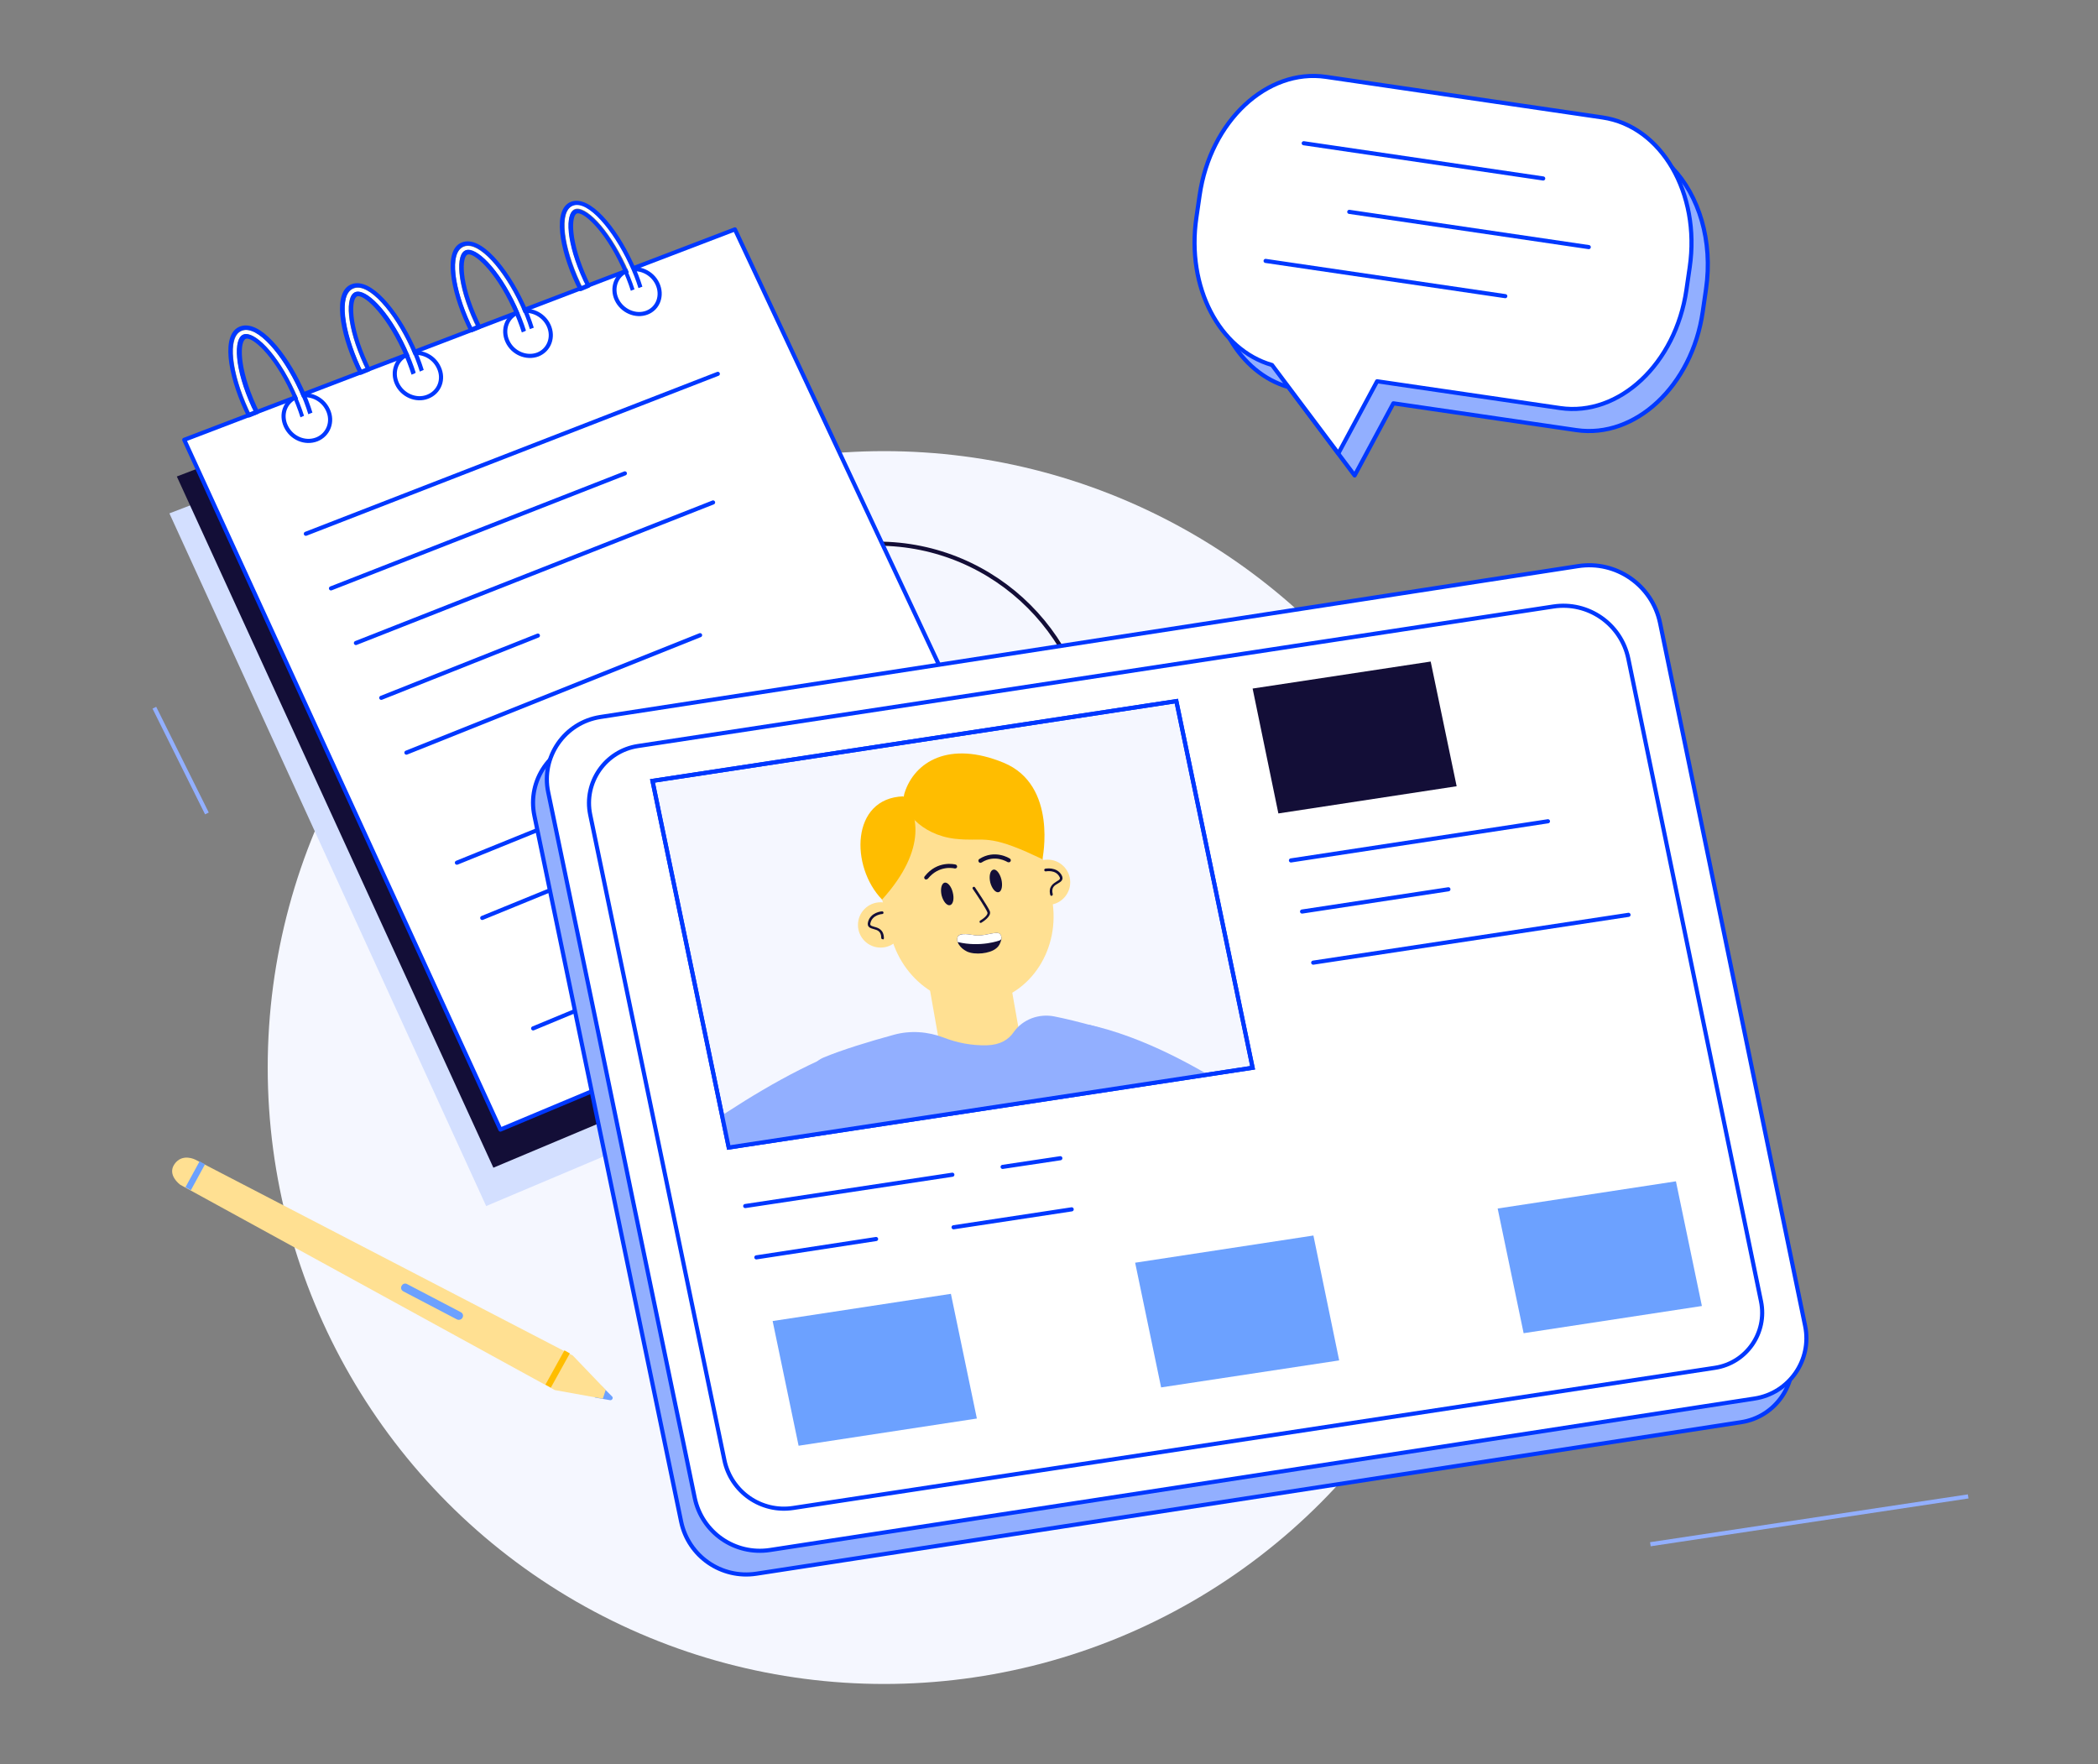 <?xml version="1.0" encoding="utf-8"?>
<!-- Generator: Adobe Illustrator 27.8.0, SVG Export Plug-In . SVG Version: 6.00 Build 0)  -->
<svg version="1.1" id="Calque_1" xmlns="http://www.w3.org/2000/svg" xmlns:xlink="http://www.w3.org/1999/xlink" x="0px" y="0px"
	 viewBox="0 0 1018 856" style="enable-background:new 0 0 1018 856;" xml:space="preserve">
<rect x="0" y="0" width="1018" height="856" fill="#808080" stroke="none"/>
<style type="text/css">
	.st0{fill:#F5F7FF;}
	.st1{fill:none;stroke:#130E37;stroke-width:2;stroke-miterlimit:10;}
	.st2{fill:#D3DFFF;}
	.st3{fill:#130E37;}
	.st4{fill:#FFFFFF;stroke:#0038FF;stroke-width:2;stroke-linecap:round;stroke-linejoin:round;}
	.st5{fill:none;stroke:#0038FF;stroke-width:2;stroke-linecap:round;stroke-linejoin:round;}
	.st6{fill:none;stroke:#FFFFFF;stroke-width:2;stroke-miterlimit:10;}
	.st7{fill:#0038FF;}
	.st8{fill:#92AFFF;}
	.st9{fill:#FFFFFF;}
	.st10{fill:#F5F7FF;stroke:#0038FF;stroke-width:2;stroke-miterlimit:10;}
	.st11{clip-path:url(#SVGID_00000038383300110165981520000005682532888841047685_);}
	.st12{fill:#FFE092;}
	.st13{fill:#FFBD00;}
	.st14{fill:none;stroke:#0038FF;stroke-width:2;stroke-miterlimit:10;}
	.st15{fill:#6CA1FF;}
	.st16{fill:#92AFFF;stroke:#0038FF;stroke-width:2;stroke-linecap:round;stroke-linejoin:round;}
	.st17{fill:none;stroke:#92AFFF;stroke-width:2;stroke-miterlimit:10;}
</style>
<g>
	<g id="Calque_1_00000075149696266929508760000004155587232784868744_">
		<circle class="st0" cx="429" cy="518" r="299.1"/>
		<circle class="st1" cx="425.8" cy="367.8" r="104"/>
		<g>
			<polygon class="st2" points="503,472.4 235.9,585.2 82.2,249.1 350.3,145.9 			"/>
			<polygon class="st3" points="506,454.5 239.4,566.6 85.8,231.2 353.5,128.6 			"/>
			<polygon class="st4" points="509,436.6 242.8,548.1 89.4,213.4 356.6,111.3 			"/>
			<g>
				<line class="st5" x1="148.4" y1="259" x2="348.3" y2="181.4"/>
				<line class="st5" x1="160.6" y1="285.5" x2="303.2" y2="229.7"/>
				<line class="st5" x1="172.7" y1="312" x2="346" y2="243.8"/>
				<line class="st5" x1="185" y1="338.6" x2="261" y2="308.4"/>
				<line class="st5" x1="197.2" y1="365.2" x2="339.7" y2="308.2"/>
				<line class="st5" x1="221.7" y1="418.6" x2="396.7" y2="347.6"/>
				<line class="st5" x1="234" y1="445.4" x2="376.4" y2="387.2"/>
				<line class="st5" x1="258.7" y1="499" x2="341.8" y2="464.5"/>
			</g>
			<g>
				<path class="st5" d="M159.1,198.9c-2.6-5.7-9.3-8.6-15-6.4s-8.1,8.5-5.4,14.3s9.3,8.6,15,6.4C159.3,211,161.8,204.6,159.1,198.9
					L159.1,198.9z"/>
				<path class="st5" d="M212.9,178.3c-2.6-5.7-9.3-8.5-14.9-6.4s-8,8.5-5.4,14.2c2.6,5.7,9.3,8.6,14.9,6.4
					C213.2,190.3,215.6,184,212.9,178.3L212.9,178.3z"/>
				<path class="st5" d="M266.2,157.9c-2.6-5.6-9.2-8.5-14.7-6.4c-5.5,2.1-7.9,8.4-5.3,14.1s9.2,8.5,14.8,6.4
					C266.5,169.8,268.8,163.5,266.2,157.9L266.2,157.9z"/>
				<path class="st5" d="M319,137.7c-2.6-5.6-9.2-8.5-14.6-6.4s-7.8,8.4-5.2,14c2.6,5.6,9.2,8.5,14.7,6.4S321.6,143.3,319,137.7
					L319,137.7z"/>
			</g>
			<g>
				<path class="st6" d="M122.6,200.7c-0.4-0.9-0.8-1.7-1.2-2.6c-8.2-17.9-9.8-34.4-3.6-36.7c6.3-2.4,18,10.2,26.2,28.1
					c2.1,4.5,3.7,8.9,4.9,13"/>
				<path class="st6" d="M176.8,180c-0.4-0.9-0.8-1.7-1.2-2.6c-8.2-17.8-9.9-34.2-3.6-36.5c6.2-2.4,17.9,10.2,26.1,27.9
					c2.1,4.5,3.7,8.8,4.9,12.9"/>
				<path class="st6" d="M230.4,159.5c-0.4-0.9-0.8-1.7-1.2-2.6c-8.2-17.7-9.9-34-3.7-36.3c6.1-2.3,17.8,10.1,26,27.8
					c2,4.4,3.7,8.8,4.9,12.8"/>
				<path class="st6" d="M283.6,139.2c-0.4-0.8-0.8-1.7-1.2-2.6c-8.2-17.6-9.9-33.8-3.8-36.1c6.1-2.3,17.6,10.1,25.9,27.7
					c2,4.4,3.7,8.7,4.9,12.7"/>
				<path class="st7" d="M145.8,202.5c-1.2-3.8-2.8-7.9-4.6-11.9c-8.8-19-19.1-27.3-21.9-26.2c-2.9,1.1-3.6,13.6,5.1,32.6
					c0.4,0.9,0.8,1.7,1.2,2.5c0.3,0.5,0.1,1.2-0.5,1.4l-3.9,1.6c-0.6,0.2-1.2,0-1.4-0.6c-0.4-0.9-0.9-1.8-1.3-2.7
					c-8.1-17.6-11.4-37.3-2-40.8c9.4-3.5,22.4,12.4,30.5,29.9c1.9,4.1,3.4,8,4.6,11.9c-0.3,0.1-2,0.8-2,0.8c-1.2-4-2.7-7.9-4.6-11.9
					c-7.6-16.4-20-31.6-27.7-28.7c-7.7,2.9-4.5,21.7,3,38.1c0.3,0.6,0.5,1.1,0.8,1.6l1.9-0.8c-0.2-0.5-0.5-1.1-0.8-1.6
					c-8.6-18.8-9.1-33.5-4.1-35.4s16.2,8.7,24.8,27.5c1.8,4,3.4,8.1,4.6,11.9C147.8,201.7,146.4,202.2,145.8,202.5L145.8,202.5z"/>
				<path class="st7" d="M199.7,181.8c-1.2-3.8-2.8-7.9-4.6-11.9c-8.8-18.9-19-27.2-21.8-26.1s-3.6,13.5,5.2,32.5
					c0.4,0.9,0.8,1.7,1.2,2.5c0.3,0.5,0.1,1.2-0.5,1.4l-3.8,1.6c-0.5,0.2-1.2,0-1.4-0.6c-0.4-0.9-0.9-1.8-1.3-2.7
					c-8.1-17.5-11.4-37.1-2.1-40.6c9.3-3.5,22.3,12.3,30.4,29.8c1.9,4,3.4,7.9,4.6,11.8c-0.3,0.1-1.9,0.8-1.9,0.8
					c-1.2-3.9-2.7-7.8-4.6-11.9c-7.5-16.3-19.9-31.4-27.5-28.6c-7.6,2.9-4.4,21.5,3.1,37.9c0.3,0.5,0.5,1.1,0.8,1.6l1.9-0.8
					c-0.2-0.5-0.5-1-0.8-1.6c-8.6-18.7-9.1-33.3-4.2-35.2c5-1.9,16.1,8.6,24.7,27.3c1.8,4,3.4,8,4.6,11.8
					C201.6,181.1,200.3,181.6,199.7,181.8L199.7,181.8z"/>
				<path class="st7" d="M253.2,161.3c-1.2-3.8-2.8-7.9-4.6-11.8c-8.7-18.8-18.9-27-21.7-26c-2.8,1.1-3.5,13.4,5.3,32.2
					c0.4,0.9,0.8,1.7,1.2,2.5c0.3,0.5,0.1,1.1-0.5,1.4l-3.8,1.6c-0.5,0.2-1.2,0-1.4-0.6c-0.4-0.9-0.9-1.8-1.3-2.7
					c-8.1-17.4-11.4-36.9-2.2-40.3c9.2-3.5,22.1,12.3,30.2,29.6c1.9,4,3.4,7.9,4.6,11.8c-0.3,0.1-1.9,0.7-1.9,0.7
					c-1.2-3.9-2.7-7.8-4.6-11.8c-7.5-16.2-19.8-31.3-27.4-28.4c-7.6,2.9-4.3,21.4,3.2,37.6c0.3,0.5,0.5,1.1,0.8,1.6l1.9-0.8
					c-0.2-0.5-0.5-1-0.8-1.6c-8.6-18.6-9.1-33.1-4.2-34.9c4.9-1.9,15.9,8.6,24.6,27.2c1.8,3.9,3.4,8,4.6,11.8
					C255.1,160.6,253.8,161.1,253.2,161.3L253.2,161.3z"/>
				<path class="st7" d="M306.1,141.1c-1.2-3.8-2.8-7.8-4.6-11.7c-8.7-18.7-18.9-26.9-21.6-25.8s-3.4,13.3,5.3,32.1
					c0.4,0.8,0.8,1.7,1.2,2.5c0.3,0.5,0.1,1.1-0.5,1.4l-3.8,1.6c-0.5,0.2-1.2,0-1.4-0.6c-0.4-0.9-0.9-1.8-1.3-2.6
					c-8.1-17.3-11.4-36.6-2.3-40.1c9.1-3.4,22,12.2,30,29.5c1.9,4,3.4,7.8,4.6,11.7c-0.3,0.1-1.9,0.7-1.9,0.7
					c-1.2-3.9-2.7-7.7-4.6-11.7c-7.5-16.1-19.8-31.1-27.2-28.3c-7.5,2.8-4.2,21.2,3.3,37.4c0.2,0.6,0.5,1.1,0.8,1.6l1.9-0.8
					c-0.2-0.5-0.5-1-0.8-1.6c-8.6-18.5-9.2-32.9-4.3-34.7c4.9-1.8,15.8,8.6,24.4,27.1c1.8,3.9,3.4,7.9,4.6,11.7
					C308,140.3,306.7,140.8,306.1,141.1L306.1,141.1z"/>
			</g>
		</g>
		<g>
			<g>
				<path class="st8" d="M284.5,359.3L759,286.2c18.5-2.9,36,9.3,39.8,27.6l70.4,341.1c3.4,16.6-7.7,32.7-24.5,35.2L367,763.6
					c-17,2.6-33-8.5-36.5-25.3l-71.2-342.5C255.7,378.7,267.2,362,284.5,359.3L284.5,359.3z"/>
				<path class="st5" d="M284.5,359.3L759,286.2c18.5-2.9,36,9.3,39.8,27.6l70.4,341.1c3.4,16.6-7.7,32.7-24.5,35.2L367,763.6
					c-17,2.6-33-8.5-36.5-25.3l-71.2-342.5C255.7,378.7,267.2,362,284.5,359.3L284.5,359.3z"/>
				<path class="st9" d="M291.2,347.8l474.4-73.2c18.5-2.9,36,9.3,39.8,27.6l70.4,341.1c3.4,16.6-7.7,32.7-24.5,35.2l-477.7,73.5
					c-17,2.6-33-8.5-36.5-25.3l-71.2-342.5C262.3,367.1,273.8,350.5,291.2,347.8z"/>
				<path class="st4" d="M307.2,583l20.5,98.6l3.8,18.1l5.6,27.1c3.5,16.8,19.5,27.9,36.5,25.3l148.4-22.8l108.7-16.7l220.7-34
					c16.7-2.6,27.9-18.6,24.5-35.2l-70.4-341.1c-3.8-18.3-21.3-30.5-39.8-27.6l-474.4,73.2c-17.3,2.7-28.9,19.3-25.3,36.5
					l23.9,114.8L307.2,583L307.2,583z"/>
				<path class="st4" d="M309.5,362l444.2-67.7c16.9-2.6,32.9,8.5,36.4,25.3l64.4,311.9c3.1,15.2-7.1,29.9-22.4,32.2l-447.2,68
					c-15.5,2.4-30.2-7.8-33.4-23.2l-65.1-313.1C283.1,379.7,293.7,364.4,309.5,362L309.5,362z"/>
			</g>
			<polygon class="st10" points="607.8,518.1 353.6,556.8 316.6,378.9 570.8,340.2 			"/>
			<g>
				<defs>
					<polygon id="SVGID_1_" points="607.8,518.1 353.6,556.8 316.6,378.9 570.8,340.2 					"/>
				</defs>
				<clipPath id="SVGID_00000040554625063526291290000004006547486319968928_">
					<use xlink:href="#SVGID_1_"  style="overflow:visible;"/>
				</clipPath>
				<g style="clip-path:url(#SVGID_00000040554625063526291290000004006547486319968928_);">
					<g>
						<path class="st12" d="M509.5,432.2c-1.3-4.7-2.3-9.5-3.2-14.4c-4.5-24.1-15.8-33.7-30.9-34.6c-17.2-1-38.7,4.7-47.2,21.8
							c-5.4,10.8-2.6,24.6,0.6,34.1c1.1,3.2,2,6.5,2.5,9.9c0.1,0.5,0.1,1,0.2,1.4c4.2,23.7,25.3,39.8,47.1,36
							c21.8-3.9,36.1-26.2,31.9-50C510.2,435,509.9,433.6,509.5,432.2L509.5,432.2z"/>
						<circle class="st12" cx="427.3" cy="448.8" r="11"/>
						<circle class="st12" cx="508.3" cy="428.1" r="11"/>
						<path class="st13" d="M438.3,386.4c6.6,7.1,12.4,25-10.3,50.1C412.5,420.5,412.8,387.3,438.3,386.4z"/>
						<path class="st13" d="M498,413.3c-19.8-8.6-21-4.8-34.6-6.3c-16.6-1.9-27-14.4-24.5-22.2c4.8-15.2,21.7-25.6,48.1-14.7
							s18.8,46.8,18.8,46.8L498,413.3L498,413.3z"/>
						
							<rect x="454.2" y="474.2" transform="matrix(0.985 -0.174 0.174 0.985 -79.059 90.078)" class="st12" width="39.1" height="42.5"/>
						<path class="st8" d="M575.3,594.5c-8.5-35.1-10.6-87.2-44-96.5c-7.7-2.1-14.1-3.7-19.7-4.8c-7.5-1.5-15.4,1.4-19.8,7.7
							c-2.4,3.5-6.4,6.1-12.9,6.3c-7.6,0.2-14.7-1.3-20.9-3.7c-7.8-3-16.3-3.6-24.3-1.4c-12.4,3.4-24.8,7.2-34,11
							c-19.9,8.2-11.2,66.4-3.5,109.8c7.7,43.5,104.2,22.5,104.2,22.5S583.8,629.6,575.3,594.5L575.3,594.5z"/>
						<path class="st8" d="M406.4,510.7c-48.8,19.6-101.2,63.9-101.2,63.9l51.2,66.3l64.8-40.7L406.4,510.7L406.4,510.7z"/>
						<path class="st8" d="M528.2,497.2c52.5,11.5,106.7,58.6,106.7,58.6l-45.1,70.6l-52.3-21.2L528.2,497.2L528.2,497.2z"/>
						<path class="st3" d="M462.3,433c0.8,3,0.2,5.8-1.3,6.2c-1.5,0.4-3.3-1.7-4.1-4.7c-0.7-3-0.1-5.8,1.4-6.2
							C459.7,427.9,461.6,430,462.3,433"/>
						<path class="st3" d="M485.9,426.7c0.7,3,0.2,5.8-1.3,6.2c-1.5,0.4-3.3-1.7-4.1-4.7c-0.7-3-0.1-5.8,1.4-6.2
							C483.3,421.5,485.1,423.6,485.9,426.7"/>
						<path class="st3" d="M510.5,434.5c0.3-0.1,0.4-0.4,0.3-0.7c-0.8-3.2,0.9-4.2,2.5-5.1c1.4-0.8,3.1-1.8,1.8-4.1
							c-2.4-4.2-7.8-3.1-7.9-3.1c-0.3,0.1-0.6,0.4-0.5,0.8c0.1,0.3,0.4,0.6,0.8,0.5c0.2,0,4.6-0.9,6.5,2.5c0.7,1.2,0.2,1.5-1.3,2.4
							c-1.6,1-4.1,2.5-3.1,6.5c0.1,0.3,0.4,0.6,0.8,0.5C510.4,434.6,510.5,434.6,510.5,434.5"/>
						<path class="st3" d="M428.6,455.8c0.2-0.1,0.3-0.3,0.3-0.6c-0.1-4.2-2.8-5-4.7-5.5c-1.7-0.5-2.2-0.7-1.8-2
							c1-3.8,5.5-4.2,5.7-4.2c0.4,0,0.6-0.3,0.6-0.7c0-0.3-0.3-0.6-0.7-0.6c-0.2,0-5.5,0.4-6.8,5.1c-0.7,2.6,1.2,3.1,2.7,3.5
							c1.8,0.5,3.7,1,3.7,4.3c0,0.4,0.3,0.6,0.6,0.6C428.4,455.9,428.5,455.8,428.6,455.8"/>
						<path class="st3" d="M476.2,447.7L476.2,447.7c0.5-0.3,5-3,4.1-5.5c-0.8-2.2-7-11.2-7.2-11.6c-0.2-0.3-0.6-0.4-0.9-0.2
							c-0.3,0.2-0.4,0.6-0.2,0.9c2.2,3.2,6.5,9.7,7.1,11.4c0.5,1.2-2.1,3.2-3.5,4c-0.3,0.2-0.4,0.6-0.2,0.9
							C475.5,447.8,475.9,447.9,476.2,447.7"/>
						<path class="st3" d="M465.4,458.5c0.8,1.2,2,2.3,3.8,3.2c3.9,1.8,11,1,14-1.4c0.7-0.5,1.3-1.2,1.7-1.9c0.5-0.9,0.8-1.8,1-2.7
							c0,0,0-0.1,0-0.1c0.1-1.3-0.3-2.4-1.3-2.8c-2.2-0.7-7.7,1.7-11.7,1c-4.3-0.8-7.4-1-8.2,0.8c-0.1,0.2-0.1,0.4-0.2,0.7
							c0,0.3,0,0.6,0,1C464.6,457,464.9,457.8,465.4,458.5"/>
						<path class="st3" d="M489.6,418.4c0.3,0,0.5-0.2,0.7-0.4c0.3-0.5,0.2-1.1-0.3-1.4c-0.3-0.2-7.3-4.6-14.8,0.2
							c-0.5,0.3-0.6,0.9-0.3,1.4c0.3,0.5,0.9,0.6,1.4,0.3c6.4-4.1,12.4-0.3,12.6-0.2C489.1,418.4,489.3,418.4,489.6,418.4"/>
						<path class="st3" d="M449.6,426.7c0.2,0,0.4-0.2,0.6-0.3c5.5-6.8,12.7-5.1,13-5c0.5,0.1,1.1-0.2,1.2-0.7
							c0.1-0.5-0.2-1.1-0.7-1.2c-0.4-0.1-8.8-2.2-15,5.7c-0.4,0.4-0.3,1,0.1,1.4C449.1,426.7,449.4,426.8,449.6,426.7"/>
						<path class="st9" d="M464.5,455.4c0,0-0.1,0.3,0,0.8s0.2,0.9,0.2,0.9c11.2,2.7,20.4-0.8,20.4-0.8l0.8-0.6c0,0,0-0.1,0-0.1
							c0.1-1.3-0.3-2.4-1.3-2.8c-2.2-0.7-7.7,1.7-11.7,1c-4.3-0.8-7.4-0.9-8.2,0.8C464.6,454.9,464.5,455.1,464.5,455.4"/>
					</g>
				</g>
			</g>
			<polygon class="st14" points="607.8,518.1 353.6,556.8 316.6,378.9 570.8,340.2 			"/>
			<polygon class="st3" points="706.8,381.5 620.3,394.7 607.8,334.1 694.2,321 			"/>
			<g>
				<polygon class="st15" points="474,688.3 387.5,701.5 374.9,641 461.4,627.8 				"/>
				<polygon class="st15" points="649.8,660.1 563.4,673.2 550.8,612.7 637.3,599.5 				"/>
				<polygon class="st15" points="825.8,633.7 739.3,646.9 726.7,586.4 813.2,573.2 				"/>
			</g>
			<g>
				<line class="st5" x1="626.4" y1="417.5" x2="751.1" y2="398.5"/>
				<line class="st5" x1="631.8" y1="442.3" x2="702.8" y2="431.5"/>
				<line class="st5" x1="637.2" y1="467.1" x2="790.2" y2="443.9"/>
			</g>
			<g>
				<line class="st5" x1="486.5" y1="566.2" x2="514.5" y2="562"/>
				<line class="st5" x1="361.6" y1="585.2" x2="462.1" y2="570"/>
				<line class="st5" x1="462.7" y1="595.5" x2="520" y2="586.8"/>
				<line class="st5" x1="367" y1="610.1" x2="425.1" y2="601.2"/>
			</g>
		</g>
		<g>
			<g>
				<path class="st16" d="M596.9,164.7c6.6,11.3,16.4,19.7,28.2,23.1h0l32.2,42.9l18.8-35l88.8,13c28.6,4.2,56.1-21.5,61.3-57.4
					l1.6-11c3.4-23.4-3.4-45.4-16.5-59l-93.8-5.9l-97.5,55.5L596.9,164.7L596.9,164.7z"/>
				<path class="st4" d="M777.6,57L643.4,37.3c-28.6-4.2-56.1,21.5-61.3,57.4l-1.6,11c-4.9,33.6,11.2,64.1,36.7,71.4h0l32.2,42.9
					l18.8-35l88.8,13c28.6,4.2,56.1-21.5,61.3-57.4l1.6-11C825.1,93.8,806.2,61.2,777.6,57L777.6,57z"/>
			</g>
			<line class="st5" x1="632.6" y1="69.5" x2="748.8" y2="86.6"/>
			<line class="st5" x1="654.7" y1="102.8" x2="770.9" y2="119.9"/>
			<line class="st5" x1="614.1" y1="126.6" x2="730.4" y2="143.7"/>
		</g>
		<g>
			<path class="st15" d="M297,677.6c0.3,0.3,0.4,0.7,0.2,1.1l0,0c-0.2,0.5-0.7,0.8-1.2,0.7l-7.4-1.3l3.2-5.7L297,677.6L297,677.6z"
				/>
			<path class="st12" d="M277.9,657.7l16,16.7l-1.4,4.3l-23.3-4.2L87.5,574.9c0,0-6.6-4.7-2.8-10.1c3.8-5.4,10.1-2.1,10.1-2.1
				L277.9,657.7z"/>
			
				<rect x="260.8" y="662.8" transform="matrix(0.485 -0.875 0.875 0.485 -441.778 578.597)" class="st13" width="19" height="3"/>
			
				<rect x="87.4" y="569.1" transform="matrix(0.479 -0.878 0.878 0.479 -451.551 380.222)" class="st15" width="14.3" height="3"/>
			<path class="st15" d="M221.7,640.2l-26-13.6c-1-0.5-1.4-1.7-0.8-2.7l0,0c0.5-1,1.7-1.4,2.7-0.8l26,13.6c1,0.5,1.4,1.7,0.8,2.7
				l0,0C223.9,640.3,222.7,640.7,221.7,640.2z"/>
		</g>
		<line class="st17" x1="800.8" y1="749.3" x2="955" y2="726.1"/>
		<line class="st17" x1="74.9" y1="343.4" x2="100.4" y2="394.7"/>
	</g>
</g>
</svg>
